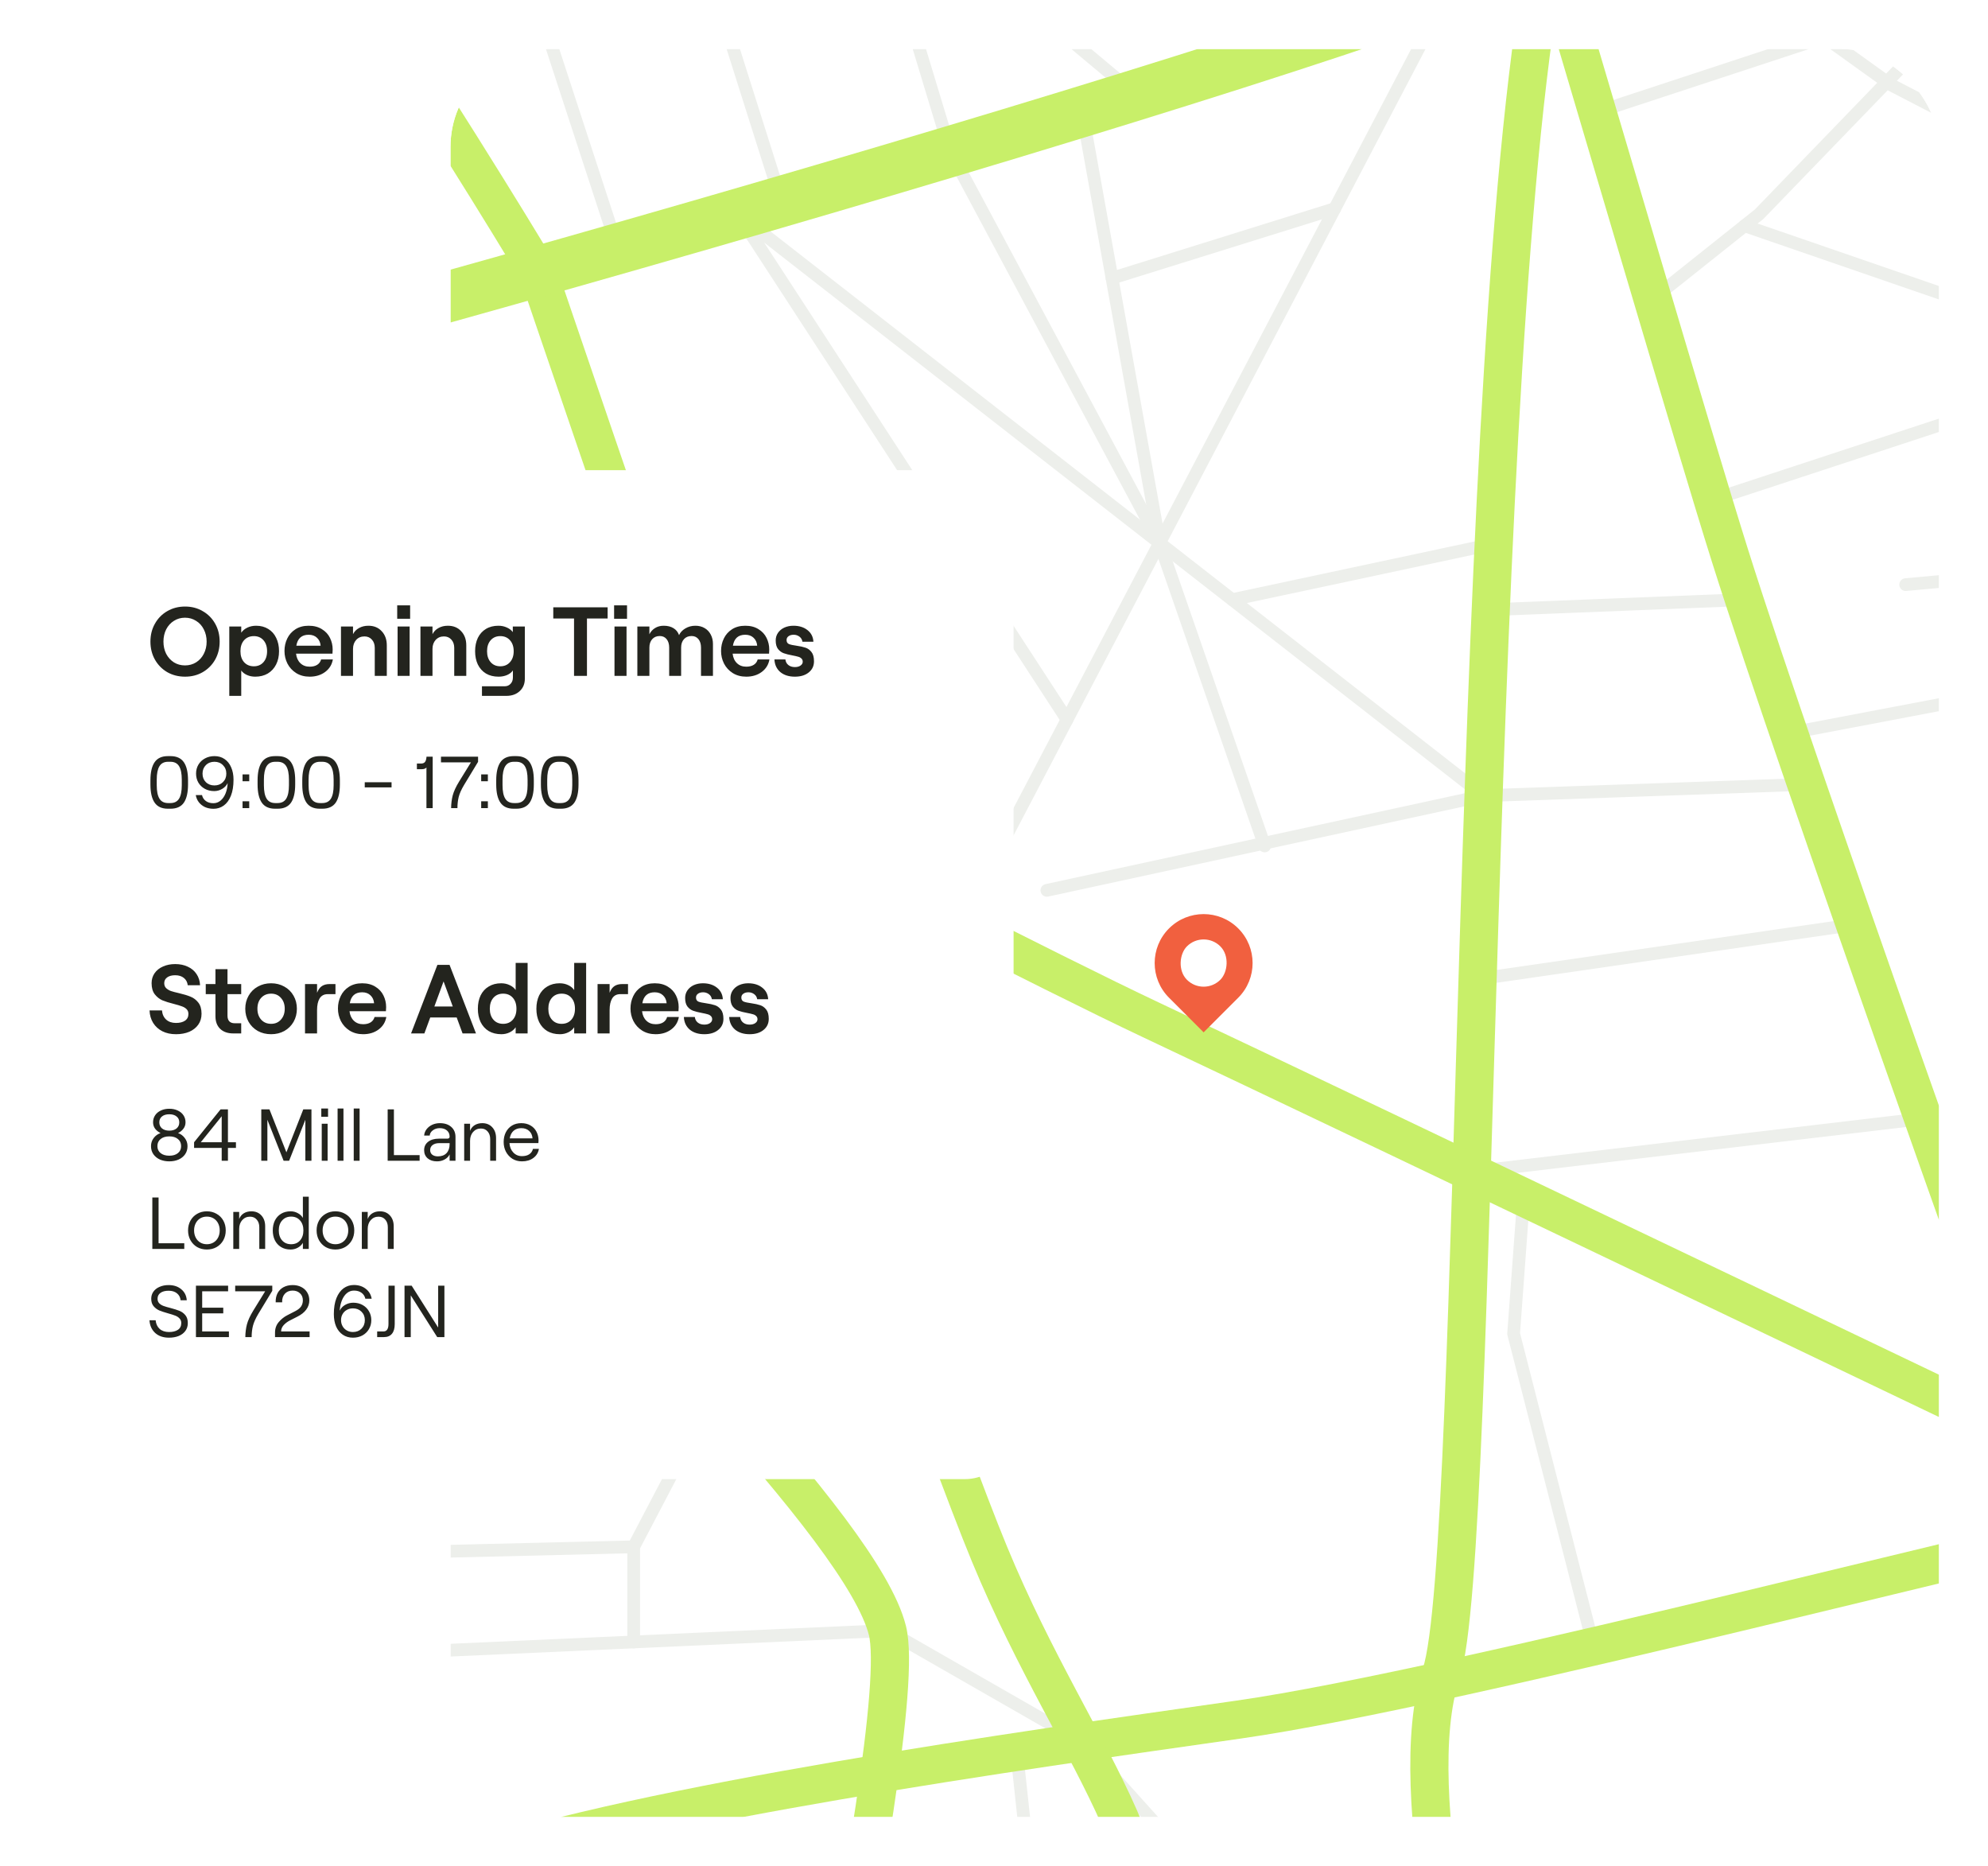 <svg width="406" height="381" viewBox="0 0 406 381" fill="none" xmlns="http://www.w3.org/2000/svg">
<g filter="url(#filter0_d_1307_13021)">
<g clip-path="url(#clip0_1307_13021)">
<rect x="92" y="10" width="304" height="361" rx="20" fill="white"/>
<g clip-path="url(#clip1_1307_13021)">
<mask id="mask0_1307_13021" style="mask-type:luminance" maskUnits="userSpaceOnUse" x="-214" y="-617" width="1305" height="1300">
<path d="M1090.15 -616.651H-213.375V682.129H1090.15V-616.651Z" fill="white"/>
</mask>
<g mask="url(#mask0_1307_13021)">
<path d="M447.481 -240.551L369.087 -303.905L348.23 -287.567L316.867 -225.069L349.664 -179.43L217.565 -51.189L73.342 -2.588L4.151 25.673L-33.625 51.623L-7.502 87.053" stroke="#EDEFEB" stroke-width="2.598" stroke-linecap="round" stroke-linejoin="round"/>
<path d="M-213.367 124.485L-163.494 63.754L-149.077 42.142L-119.93 -0.25L-0.397 -108.439L178.551 -264.994L316.178 -436.329" stroke="#EDEFEB" stroke-width="2.598" stroke-linecap="round" stroke-linejoin="round"/>
<path d="M126.178 50.792L102.819 -20.719L31.464 -131.765L7.688 -151.558L50.235 -200.574L118.931 -317.075L159.314 -385.364L195.109 -458.694" stroke="#EDEFEB" stroke-width="2.598" stroke-linecap="round" stroke-linejoin="round"/>
<path d="M258.272 11.101L227.039 -60.384" stroke="#EDEFEB" stroke-width="2.598" stroke-linecap="round" stroke-linejoin="round"/>
<path d="M232.032 19.387L167.742 -34.382L50.242 -152.831L26.805 -173.559" stroke="#EDEFEB" stroke-width="2.598" stroke-linecap="round" stroke-linejoin="round"/>
<path d="M138.797 -24.641L159.601 41.129" stroke="#EDEFEB" stroke-width="2.598" stroke-linecap="round" stroke-linejoin="round"/>
<path d="M176.547 -27.031L194.092 30.946L236.822 110.847L258.278 172.721" stroke="#EDEFEB" stroke-width="2.598" stroke-linecap="round" stroke-linejoin="round"/>
<path d="M62.203 68.715L75.734 119.367L126.754 104.847" stroke="#EDEFEB" stroke-width="2.598" stroke-linecap="round" stroke-linejoin="round"/>
<path d="M133.486 124.484L94.484 137.654" stroke="#EDEFEB" stroke-width="2.598" stroke-linecap="round" stroke-linejoin="round"/>
<path d="M139.947 143.213L-37.906 184.981" stroke="#EDEFEB" stroke-width="2.598" stroke-linecap="round" stroke-linejoin="round"/>
<path d="M-8.742 124.484L54.27 264.675L62.196 292.572L144.839 282.987" stroke="#EDEFEB" stroke-width="2.598" stroke-linecap="round" stroke-linejoin="round"/>
<path d="M159.603 199.917L89.291 222.75L75.734 290.988L86.997 366.135" stroke="#EDEFEB" stroke-width="2.598" stroke-linecap="round" stroke-linejoin="round"/>
<path d="M-29.773 351.797L65.019 338.134L181.242 332.913L220.999 355.693L267.353 407.177L468.33 399.54L754.559 410.294H919.611L995.164 419.645L1056.98 438.581L1101.53 465.544" stroke="#EDEFEB" stroke-width="2.598" stroke-linecap="round" stroke-linejoin="round"/>
<path d="M51.016 175.423L149.197 169.994" stroke="#EDEFEB" stroke-width="2.598" stroke-linecap="round" stroke-linejoin="round"/>
<path d="M129.414 335.251V315.821L295.718 -1.549" stroke="#EDEFEB" stroke-width="2.598" stroke-linecap="round" stroke-linejoin="round"/>
<path d="M79.648 317.016L129.417 315.821" stroke="#EDEFEB" stroke-width="2.598" stroke-linecap="round" stroke-linejoin="round"/>
<path d="M150.734 275.117L183.401 267.35" stroke="#EDEFEB" stroke-width="2.598" stroke-linecap="round" stroke-linejoin="round"/>
<path d="M217.918 146.928L150.734 43.727L302.96 162.461L213.799 181.787" stroke="#EDEFEB" stroke-width="2.598" stroke-linecap="round" stroke-linejoin="round"/>
<path d="M220.992 22.79L236.817 110.847" stroke="#EDEFEB" stroke-width="2.598" stroke-linecap="round" stroke-linejoin="round"/>
<path d="M272.576 42.609L227.109 56.792" stroke="#EDEFEB" stroke-width="2.598" stroke-linecap="round" stroke-linejoin="round"/>
<path d="M305.969 110.848L251.664 122.433" stroke="#EDEFEB" stroke-width="2.598" stroke-linecap="round" stroke-linejoin="round"/>
<path d="M304.445 124.484L356.195 122.432" stroke="#EDEFEB" stroke-width="2.598" stroke-linecap="round" stroke-linejoin="round"/>
<path d="M368.927 160.149L302.969 162.461" stroke="#EDEFEB" stroke-width="2.598" stroke-linecap="round" stroke-linejoin="round"/>
<path d="M301.742 199.918L378.859 188.748" stroke="#EDEFEB" stroke-width="2.598" stroke-linecap="round" stroke-linejoin="round"/>
<path d="M300.531 239.271L392.769 228.387" stroke="#EDEFEB" stroke-width="2.598" stroke-linecap="round" stroke-linejoin="round"/>
<path d="M325.463 336.159L309.117 272.311L311.177 244.336" stroke="#EDEFEB" stroke-width="2.598" stroke-linecap="round" stroke-linejoin="round"/>
<path d="M-16.898 360.187L22.494 402.242L35.347 443.283L50.077 515.183L136.449 559.342L178.266 571.94" stroke="#EDEFEB" stroke-width="2.598" stroke-linecap="round" stroke-linejoin="round"/>
<path d="M207.629 357.693L212.583 403.748L173.972 562.563L150.743 644.256L128.688 696.571" stroke="#EDEFEB" stroke-width="2.598" stroke-linecap="round" stroke-linejoin="round"/>
<path d="M951.153 168.305L861.054 156.798L794.313 135.862L693.681 126.407L572.244 90.378L496.744 43.726L344.727 -29.707" stroke="#EDEFEB" stroke-width="2.598" stroke-linecap="round" stroke-linejoin="round"/>
<path d="M326.43 22.79L372.627 7.594L386.157 -9.705" stroke="#EDEFEB" stroke-width="2.598" stroke-linecap="round" stroke-linejoin="round"/>
<path d="M338.594 60.195L359.268 43.726L403.014 -1.549L463.185 -22.641" stroke="#EDEFEB" stroke-width="2.598" stroke-linecap="round" stroke-linejoin="round"/>
<path d="M372.633 7.594L386.163 17.309L443.023 46.766" stroke="#EDEFEB" stroke-width="2.598" stroke-linecap="round" stroke-linejoin="round"/>
<path d="M356.281 46.09L438.143 74.3" stroke="#EDEFEB" stroke-width="2.598" stroke-linecap="round" stroke-linejoin="round"/>
<path d="M365.352 149.707L433.761 136.693" stroke="#EDEFEB" stroke-width="2.598" stroke-linecap="round" stroke-linejoin="round"/>
<path d="M349.781 102.015L414.514 80.742L542.051 126.407" stroke="#EDEFEB" stroke-width="2.598" stroke-linecap="round" stroke-linejoin="round"/>
<path d="M420.125 315.821L433.29 369.512L426.981 404.579V445.907L387.641 578.798L480.061 638.126" stroke="#EDEFEB" stroke-width="2.598" stroke-linecap="round" stroke-linejoin="round"/>
<path d="M418.856 116.64L389.188 119.367" stroke="#EDEFEB" stroke-width="2.598" stroke-linecap="round" stroke-linejoin="round"/>
<path d="M-226.773 -634.678C-226.773 -634.678 -131.616 -519.087 -72.957 -474.929C-14.299 -430.77 190.355 -259.331 208.605 -235.953C226.854 -212.575 255.532 -195.691 263.353 -181.404C271.174 -167.118 338.957 67.962 353.296 113.419C367.635 158.876 411.955 282.26 411.955 282.26C411.955 282.26 424.99 313.431 444.543 308.236C444.543 308.236 467.902 306.937 453.615 261.48C439.329 216.022 412.763 112.769 463.183 -22.641C463.183 -22.641 532.635 118.614 554.404 144.59C576.173 170.565 638.742 269.272 655.688 282.26C672.634 295.248 683.062 319.925 697.401 336.809C711.74 353.693 715.65 375.772 741.721 396.553C767.791 417.333 786.041 470.583 774.309 535.522C762.577 600.461 802.987 696.571 802.987 696.571" stroke="#C8EF69" stroke-width="7.793" stroke-linecap="round" stroke-linejoin="round"/>
<path d="M-226.773 -11.264C-226.773 -11.264 79.555 351.096 89.984 370.577C100.412 390.059 195.569 623.086 207.301 625.424C219.033 627.762 261.606 561.498 261.606 561.498" stroke="#C8EF69" stroke-width="7.793" stroke-linecap="round" stroke-linejoin="round"/>
<path d="M-226.773 367.98C-226.773 367.98 -67.743 353.693 -16.906 360.187C33.932 366.681 572.289 475.779 640.072 490.065C707.855 504.352 1037.65 594.02 1101.52 625.814" stroke="#C8EF69" stroke-width="7.793" stroke-linecap="round" stroke-linejoin="round"/>
<path d="M-226.773 492.143C-226.773 492.143 -173.329 460.193 -127.705 445.907C-82.082 431.62 56.405 393.306 94.702 380.63C133 367.98 207.379 357.59 252.951 351.096C298.522 344.602 421.053 312.132 444.517 308.236C444.517 308.236 457.213 308.522 457.5 294.209C457.5 294.209 487.95 275.767 543.793 286.157C599.637 296.547 640.776 275.273 662.571 288.495" stroke="#C8EF69" stroke-width="7.793" stroke-linecap="round" stroke-linejoin="round"/>
<path d="M457.213 545.964L301.338 421.411C301.338 421.411 286.165 366.109 294.325 341.718C302.485 317.327 299.773 71.858 316.12 -11.264" stroke="#C8EF69" stroke-width="7.793" stroke-linecap="round" stroke-linejoin="round"/>
<path d="M-3.867 86.144C-3.867 86.144 37.846 165.37 80.862 213.425C123.878 261.48 176.02 312.132 181.234 332.913C186.448 353.693 150.314 509.391 150.314 509.391L226.831 545.965" stroke="#C8EF69" stroke-width="7.793" stroke-linecap="round" stroke-linejoin="round"/>
<path d="M-226.773 -199.587C-226.773 -199.587 -97.724 -233.355 -23.423 -138.544C50.878 -43.733 109.849 55.442 109.849 55.442C109.849 55.442 183.838 273.169 202.087 317.328C220.336 361.486 245.103 383.565 230.765 417.334C216.426 451.102 199.48 530.328 199.48 530.328" stroke="#C8EF69" stroke-width="7.793" stroke-linecap="round" stroke-linejoin="round"/>
<path d="M-226.773 17.309C-226.773 17.309 -53.404 71.858 -1.263 92.639C50.878 113.419 193.718 188.748 235.04 208.23C276.388 227.712 444.543 308.236 444.543 308.236L507.191 548.666L530.107 542.9L474.785 620.177" stroke="#C8EF69" stroke-width="7.793" stroke-linecap="round" stroke-linejoin="round"/>
<path d="M-226.773 126.407C-226.773 126.407 -87.296 106.925 -3.87 86.145C79.555 65.364 297.088 3.023 321.933 -12.563C346.778 -28.148 362.186 -58.02 380.54 -56.721C398.92 -55.422 645.286 66.663 685.695 56.273C726.105 45.882 908.599 -29.447 1101.52 -33.343" stroke="#C8EF69" stroke-width="10.39" stroke-linecap="round" stroke-linejoin="round"/>
</g>
<path d="M238.741 189.563C242.647 185.658 248.978 185.658 252.884 189.563C256.789 193.468 256.789 199.8 252.884 203.705L245.812 210.776L238.741 203.705C234.836 199.8 234.836 193.468 238.741 189.563Z" fill="#F1603F"/>
<rect x="245.812" y="189.812" width="9.647" height="9.647" rx="4.823" transform="rotate(45 245.812 189.812)" fill="white"/>
</g>
</g>
</g>
<g filter="url(#filter1_d_1307_13021)">
<rect x="10" y="96" width="197" height="206" rx="10" fill="white"/>
</g>
<path d="M37.8 138.16C36.453 138.16 35.24 137.853 34.16 137.24C33.093 136.613 32.253 135.76 31.64 134.68C31.027 133.587 30.72 132.36 30.72 131C30.72 129.64 31.027 128.42 31.64 127.34C32.253 126.247 33.093 125.393 34.16 124.78C35.24 124.153 36.453 123.84 37.8 123.84C39.133 123.84 40.333 124.153 41.4 124.78C42.48 125.393 43.327 126.247 43.94 127.34C44.553 128.42 44.86 129.64 44.86 131C44.86 132.36 44.553 133.587 43.94 134.68C43.327 135.76 42.48 136.613 41.4 137.24C40.333 137.853 39.133 138.16 37.8 138.16ZM37.78 135.86C38.62 135.86 39.373 135.653 40.04 135.24C40.72 134.813 41.247 134.233 41.62 133.5C42.007 132.753 42.2 131.92 42.2 131C42.2 130.08 42.007 129.247 41.62 128.5C41.247 127.753 40.72 127.173 40.04 126.76C39.373 126.333 38.62 126.12 37.78 126.12C36.94 126.12 36.187 126.333 35.52 126.76C34.853 127.173 34.327 127.753 33.94 128.5C33.567 129.247 33.38 130.08 33.38 131C33.38 131.92 33.567 132.753 33.94 133.5C34.327 134.233 34.853 134.813 35.52 135.24C36.187 135.653 36.94 135.86 37.78 135.86ZM49.266 127.92V129.18C49.573 128.74 49.993 128.393 50.526 128.14C51.059 127.887 51.653 127.76 52.306 127.76C53.253 127.76 54.079 127.98 54.786 128.42C55.493 128.847 56.033 129.453 56.406 130.24C56.793 131.027 56.986 131.933 56.986 132.96C56.986 133.987 56.786 134.893 56.386 135.68C55.986 136.467 55.419 137.08 54.686 137.52C53.953 137.947 53.099 138.16 52.126 138.16C51.513 138.16 50.953 138.047 50.446 137.82C49.939 137.593 49.546 137.287 49.266 136.9V142.08H46.826V127.92H49.266ZM51.846 136.04C52.659 136.04 53.313 135.76 53.806 135.2C54.299 134.64 54.546 133.893 54.546 132.96C54.546 132.027 54.299 131.28 53.806 130.72C53.313 130.16 52.659 129.88 51.846 129.88C51.019 129.88 50.353 130.16 49.846 130.72C49.353 131.28 49.106 132.027 49.106 132.96C49.106 133.893 49.353 134.64 49.846 135.2C50.353 135.76 51.019 136.04 51.846 136.04ZM67.979 134.64C67.792 135.707 67.266 136.56 66.399 137.2C65.532 137.84 64.479 138.16 63.239 138.16C62.186 138.16 61.266 137.913 60.479 137.42C59.706 136.927 59.112 136.28 58.699 135.48C58.299 134.68 58.099 133.827 58.099 132.92C58.099 132 58.286 131.153 58.659 130.38C59.032 129.593 59.592 128.96 60.339 128.48C61.086 128 61.986 127.76 63.039 127.76C64.106 127.76 65.006 127.993 65.739 128.46C66.486 128.913 67.039 129.513 67.399 130.26C67.759 130.993 67.939 131.78 67.939 132.62C67.939 132.913 67.926 133.193 67.899 133.46H60.459C60.552 134.273 60.846 134.92 61.339 135.4C61.832 135.88 62.466 136.12 63.239 136.12C63.866 136.12 64.379 135.993 64.779 135.74C65.179 135.487 65.446 135.12 65.579 134.64H67.979ZM63.039 129.6C61.612 129.6 60.772 130.347 60.519 131.84H65.479C65.426 131.173 65.179 130.633 64.739 130.22C64.312 129.807 63.746 129.6 63.039 129.6ZM72.095 127.92V129.48C72.375 128.933 72.788 128.513 73.335 128.22C73.882 127.913 74.515 127.76 75.235 127.76C76.368 127.76 77.275 128.133 77.955 128.88C78.648 129.613 78.995 130.573 78.995 131.76V138H76.535V132.28C76.535 131.587 76.342 131.027 75.955 130.6C75.569 130.16 75.062 129.94 74.435 129.94C73.742 129.94 73.175 130.18 72.735 130.66C72.308 131.14 72.095 131.753 72.095 132.5V138H69.635V127.92H72.095ZM81.198 127.92H83.658V138H81.198V127.92ZM83.758 123.6V126.34H81.118V123.6H83.758ZM88.326 127.92V129.48C88.606 128.933 89.019 128.513 89.566 128.22C90.112 127.913 90.746 127.76 91.466 127.76C92.599 127.76 93.506 128.133 94.186 128.88C94.879 129.613 95.226 130.573 95.226 131.76V138H92.766V132.28C92.766 131.587 92.572 131.027 92.186 130.6C91.799 130.16 91.292 129.94 90.666 129.94C89.972 129.94 89.406 130.18 88.966 130.66C88.539 131.14 88.326 131.753 88.326 132.5V138H85.866V127.92H88.326ZM107.188 127.92V138.56C107.188 139.613 106.841 140.46 106.148 141.1C105.455 141.753 104.541 142.08 103.408 142.08H98.428V140.12H103.068C103.561 140.12 103.961 139.953 104.268 139.62C104.588 139.287 104.748 138.853 104.748 138.32V136.88C104.495 137.267 104.101 137.58 103.568 137.82C103.035 138.047 102.455 138.16 101.828 138.16C100.828 138.16 99.968 137.947 99.248 137.52C98.528 137.08 97.975 136.467 97.588 135.68C97.215 134.893 97.028 133.987 97.028 132.96C97.028 131.933 97.215 131.027 97.588 130.24C97.975 129.453 98.522 128.847 99.228 128.42C99.948 127.98 100.801 127.76 101.788 127.76C102.415 127.76 102.988 127.88 103.508 128.12C104.028 128.347 104.435 128.66 104.728 129.06V127.92H107.188ZM102.168 136.04C102.995 136.04 103.655 135.76 104.148 135.2C104.655 134.64 104.908 133.893 104.908 132.96C104.908 132.027 104.655 131.28 104.148 130.72C103.655 130.16 102.995 129.88 102.168 129.88C101.355 129.88 100.701 130.16 100.208 130.72C99.715 131.28 99.468 132.027 99.468 132.96C99.468 133.893 99.715 134.64 100.208 135.2C100.701 135.76 101.355 136.04 102.168 136.04ZM117.233 126.28H112.993V124H124.093V126.28H119.873V138H117.233V126.28ZM125.495 127.92H127.955V138H125.495V127.92ZM128.055 123.6V126.34H125.415V123.6H128.055ZM132.623 127.92V129.5C132.889 128.967 133.269 128.547 133.763 128.24C134.269 127.92 134.863 127.76 135.543 127.76C136.343 127.76 137.009 127.927 137.543 128.26C138.076 128.58 138.456 129.053 138.683 129.68C138.923 129.133 139.343 128.68 139.943 128.32C140.556 127.947 141.249 127.76 142.023 127.76C142.729 127.76 143.356 127.92 143.903 128.24C144.449 128.56 144.869 129.007 145.163 129.58C145.456 130.14 145.603 130.773 145.603 131.48V138H143.163V132.22C143.163 131.5 142.989 130.927 142.643 130.5C142.296 130.073 141.829 129.86 141.243 129.86C140.589 129.86 140.069 130.073 139.683 130.5C139.296 130.927 139.103 131.5 139.103 132.22V138H136.663V132.22C136.663 131.5 136.489 130.927 136.143 130.5C135.796 130.073 135.329 129.86 134.743 129.86C134.089 129.86 133.569 130.08 133.183 130.52C132.809 130.947 132.623 131.513 132.623 132.22V138H130.163V127.92H132.623ZM157.139 134.64C156.953 135.707 156.426 136.56 155.559 137.2C154.693 137.84 153.639 138.16 152.399 138.16C151.346 138.16 150.426 137.913 149.639 137.42C148.866 136.927 148.273 136.28 147.859 135.48C147.459 134.68 147.259 133.827 147.259 132.92C147.259 132 147.446 131.153 147.819 130.38C148.193 129.593 148.753 128.96 149.499 128.48C150.246 128 151.146 127.76 152.199 127.76C153.266 127.76 154.166 127.993 154.899 128.46C155.646 128.913 156.199 129.513 156.559 130.26C156.919 130.993 157.099 131.78 157.099 132.62C157.099 132.913 157.086 133.193 157.059 133.46H149.619C149.713 134.273 150.006 134.92 150.499 135.4C150.993 135.88 151.626 136.12 152.399 136.12C153.026 136.12 153.539 135.993 153.939 135.74C154.339 135.487 154.606 135.12 154.739 134.64H157.139ZM152.199 129.6C150.773 129.6 149.933 130.347 149.679 131.84H154.639C154.586 131.173 154.339 130.633 153.899 130.22C153.473 129.807 152.906 129.6 152.199 129.6ZM162.338 138.16C161.111 138.16 160.118 137.847 159.358 137.22C158.611 136.58 158.211 135.72 158.158 134.64H160.398C160.451 135.12 160.651 135.5 160.998 135.78C161.344 136.06 161.791 136.2 162.338 136.2C162.804 136.2 163.184 136.1 163.478 135.9C163.784 135.687 163.938 135.427 163.938 135.12C163.938 134.827 163.844 134.6 163.658 134.44C163.484 134.267 163.258 134.147 162.978 134.08C162.711 134 162.331 133.913 161.838 133.82C161.118 133.687 160.531 133.54 160.078 133.38C159.624 133.22 159.231 132.933 158.898 132.52C158.578 132.107 158.418 131.52 158.418 130.76C158.418 130.187 158.571 129.673 158.878 129.22C159.198 128.753 159.631 128.393 160.178 128.14C160.738 127.887 161.358 127.76 162.038 127.76C163.211 127.76 164.171 128.06 164.918 128.66C165.664 129.247 166.064 130.033 166.118 131.02H163.878C163.811 130.58 163.604 130.233 163.258 129.98C162.911 129.727 162.524 129.6 162.098 129.6C161.658 129.6 161.304 129.7 161.038 129.9C160.771 130.087 160.638 130.347 160.638 130.68C160.638 131.08 160.798 131.353 161.118 131.5C161.451 131.633 161.971 131.747 162.678 131.84C163.424 131.947 164.031 132.08 164.498 132.24C164.964 132.387 165.371 132.68 165.718 133.12C166.064 133.547 166.238 134.18 166.238 135.02C166.238 135.967 165.878 136.727 165.158 137.3C164.451 137.873 163.511 138.16 162.338 138.16Z" fill="#23241E"/>
<path d="M35.94 211.16C34.887 211.16 33.96 210.96 33.16 210.56C32.373 210.16 31.747 209.593 31.28 208.86C30.827 208.127 30.58 207.273 30.54 206.3H33.08C33.147 207.087 33.433 207.713 33.94 208.18C34.447 208.633 35.113 208.86 35.94 208.86C36.713 208.86 37.327 208.707 37.78 208.4C38.247 208.08 38.48 207.62 38.48 207.02C38.48 206.62 38.353 206.293 38.1 206.04C37.847 205.787 37.52 205.593 37.12 205.46C36.733 205.313 36.2 205.153 35.52 204.98C34.56 204.74 33.773 204.493 33.16 204.24C32.56 203.973 32.04 203.56 31.6 203C31.173 202.44 30.96 201.687 30.96 200.74C30.96 199.98 31.16 199.307 31.56 198.72C31.973 198.12 32.547 197.66 33.28 197.34C34.013 197.007 34.847 196.84 35.78 196.84C36.753 196.84 37.613 197.02 38.36 197.38C39.12 197.727 39.713 198.227 40.14 198.88C40.58 199.533 40.82 200.293 40.86 201.16H38.34C38.273 200.547 38.013 200.053 37.56 199.68C37.107 199.307 36.513 199.12 35.78 199.12C35.087 199.12 34.54 199.267 34.14 199.56C33.74 199.853 33.54 200.247 33.54 200.74C33.54 201.153 33.667 201.487 33.92 201.74C34.187 201.993 34.513 202.193 34.9 202.34C35.3 202.473 35.853 202.62 36.56 202.78C37.533 203.007 38.32 203.247 38.92 203.5C39.533 203.74 40.06 204.14 40.5 204.7C40.94 205.26 41.16 206.02 41.16 206.98C41.16 207.833 40.94 208.573 40.5 209.2C40.06 209.827 39.447 210.313 38.66 210.66C37.873 210.993 36.967 211.16 35.94 211.16ZM46.46 200.92H49.26V202.98H46.46V207.38C46.46 207.887 46.587 208.273 46.84 208.54C47.093 208.793 47.453 208.92 47.92 208.92H49.26V211H47.64C46.52 211 45.633 210.693 44.98 210.08C44.327 209.453 44 208.587 44 207.48V202.98H42.02V200.92H44V197.88H46.46V200.92ZM55.371 211.16C54.358 211.16 53.451 210.94 52.651 210.5C51.851 210.047 51.225 209.427 50.771 208.64C50.318 207.84 50.091 206.947 50.091 205.96C50.091 204.973 50.318 204.087 50.771 203.3C51.225 202.5 51.851 201.88 52.651 201.44C53.451 200.987 54.358 200.76 55.371 200.76C56.371 200.76 57.271 200.987 58.071 201.44C58.871 201.88 59.498 202.5 59.951 203.3C60.405 204.087 60.631 204.973 60.631 205.96C60.631 206.947 60.405 207.84 59.951 208.64C59.498 209.427 58.871 210.047 58.071 210.5C57.271 210.94 56.371 211.16 55.371 211.16ZM55.371 209.04C56.198 209.04 56.865 208.753 57.371 208.18C57.891 207.607 58.151 206.867 58.151 205.96C58.151 205.053 57.891 204.313 57.371 203.74C56.865 203.167 56.198 202.88 55.371 202.88C54.531 202.88 53.851 203.167 53.331 203.74C52.825 204.3 52.571 205.04 52.571 205.96C52.571 206.867 52.825 207.607 53.331 208.18C53.851 208.753 54.531 209.04 55.371 209.04ZM66.931 202.98C66.185 202.98 65.631 203.273 65.271 203.86C64.925 204.433 64.751 205.227 64.751 206.24V211H62.291V200.92H64.751V202.7C65.005 202.06 65.331 201.607 65.731 201.34C66.145 201.06 66.678 200.92 67.331 200.92H68.511V202.98H66.931ZM78.897 207.64C78.71 208.707 78.184 209.56 77.317 210.2C76.45 210.84 75.397 211.16 74.157 211.16C73.104 211.16 72.184 210.913 71.397 210.42C70.624 209.927 70.03 209.28 69.617 208.48C69.217 207.68 69.017 206.827 69.017 205.92C69.017 205 69.204 204.153 69.577 203.38C69.95 202.593 70.51 201.96 71.257 201.48C72.004 201 72.904 200.76 73.957 200.76C75.024 200.76 75.924 200.993 76.657 201.46C77.404 201.913 77.957 202.513 78.317 203.26C78.677 203.993 78.857 204.78 78.857 205.62C78.857 205.913 78.844 206.193 78.817 206.46H71.377C71.47 207.273 71.764 207.92 72.257 208.4C72.75 208.88 73.384 209.12 74.157 209.12C74.784 209.12 75.297 208.993 75.697 208.74C76.097 208.487 76.364 208.12 76.497 207.64H78.897ZM73.957 202.6C72.53 202.6 71.69 203.347 71.437 204.84H76.397C76.344 204.173 76.097 203.633 75.657 203.22C75.23 202.807 74.664 202.6 73.957 202.6ZM94.468 211L93.268 207.74H87.868L86.668 211H83.948L89.328 197H91.808L97.208 211H94.468ZM88.708 205.5H92.468L90.588 200.38L88.708 205.5ZM102.391 211.16C101.405 211.16 100.545 210.947 99.811 210.52C99.091 210.08 98.538 209.467 98.151 208.68C97.778 207.893 97.591 206.987 97.591 205.96C97.591 204.933 97.778 204.027 98.151 203.24C98.538 202.453 99.091 201.847 99.811 201.42C100.531 200.98 101.378 200.76 102.351 200.76C102.991 200.76 103.571 200.887 104.091 201.14C104.611 201.38 105.018 201.713 105.311 202.14V196.6H107.751V211H105.311V209.74C105.018 210.18 104.611 210.527 104.091 210.78C103.571 211.033 103.005 211.16 102.391 211.16ZM102.751 209.04C103.578 209.04 104.238 208.76 104.731 208.2C105.225 207.64 105.471 206.893 105.471 205.96C105.471 205.027 105.225 204.28 104.731 203.72C104.238 203.16 103.578 202.88 102.751 202.88C101.925 202.88 101.265 203.16 100.771 203.72C100.278 204.28 100.031 205.027 100.031 205.96C100.031 206.893 100.278 207.64 100.771 208.2C101.265 208.76 101.925 209.04 102.751 209.04ZM114.344 211.16C113.358 211.16 112.498 210.947 111.764 210.52C111.044 210.08 110.491 209.467 110.104 208.68C109.731 207.893 109.544 206.987 109.544 205.96C109.544 204.933 109.731 204.027 110.104 203.24C110.491 202.453 111.044 201.847 111.764 201.42C112.484 200.98 113.331 200.76 114.304 200.76C114.944 200.76 115.524 200.887 116.044 201.14C116.564 201.38 116.971 201.713 117.264 202.14V196.6H119.704V211H117.264V209.74C116.971 210.18 116.564 210.527 116.044 210.78C115.524 211.033 114.958 211.16 114.344 211.16ZM114.704 209.04C115.531 209.04 116.191 208.76 116.684 208.2C117.178 207.64 117.424 206.893 117.424 205.96C117.424 205.027 117.178 204.28 116.684 203.72C116.191 203.16 115.531 202.88 114.704 202.88C113.878 202.88 113.218 203.16 112.724 203.72C112.231 204.28 111.984 205.027 111.984 205.96C111.984 206.893 112.231 207.64 112.724 208.2C113.218 208.76 113.878 209.04 114.704 209.04ZM126.678 202.98C125.931 202.98 125.378 203.273 125.018 203.86C124.671 204.433 124.498 205.227 124.498 206.24V211H122.038V200.92H124.498V202.7C124.751 202.06 125.078 201.607 125.478 201.34C125.891 201.06 126.424 200.92 127.078 200.92H128.258V202.98H126.678ZM138.643 207.64C138.456 208.707 137.93 209.56 137.063 210.2C136.196 210.84 135.143 211.16 133.903 211.16C132.85 211.16 131.93 210.913 131.143 210.42C130.37 209.927 129.776 209.28 129.363 208.48C128.963 207.68 128.763 206.827 128.763 205.92C128.763 205 128.95 204.153 129.323 203.38C129.696 202.593 130.256 201.96 131.003 201.48C131.75 201 132.65 200.76 133.703 200.76C134.77 200.76 135.67 200.993 136.403 201.46C137.15 201.913 137.703 202.513 138.063 203.26C138.423 203.993 138.603 204.78 138.603 205.62C138.603 205.913 138.59 206.193 138.563 206.46H131.123C131.216 207.273 131.51 207.92 132.003 208.4C132.496 208.88 133.13 209.12 133.903 209.12C134.53 209.12 135.043 208.993 135.443 208.74C135.843 208.487 136.11 208.12 136.243 207.64H138.643ZM133.703 202.6C132.276 202.6 131.436 203.347 131.183 204.84H136.143C136.09 204.173 135.843 203.633 135.403 203.22C134.976 202.807 134.41 202.6 133.703 202.6ZM143.842 211.16C142.615 211.16 141.622 210.847 140.862 210.22C140.115 209.58 139.715 208.72 139.662 207.64H141.902C141.955 208.12 142.155 208.5 142.502 208.78C142.848 209.06 143.295 209.2 143.842 209.2C144.308 209.2 144.688 209.1 144.982 208.9C145.288 208.687 145.442 208.427 145.442 208.12C145.442 207.827 145.348 207.6 145.162 207.44C144.988 207.267 144.762 207.147 144.482 207.08C144.215 207 143.835 206.913 143.342 206.82C142.622 206.687 142.035 206.54 141.582 206.38C141.128 206.22 140.735 205.933 140.402 205.52C140.082 205.107 139.922 204.52 139.922 203.76C139.922 203.187 140.075 202.673 140.382 202.22C140.702 201.753 141.135 201.393 141.682 201.14C142.242 200.887 142.862 200.76 143.542 200.76C144.715 200.76 145.675 201.06 146.422 201.66C147.168 202.247 147.568 203.033 147.622 204.02H145.382C145.315 203.58 145.108 203.233 144.762 202.98C144.415 202.727 144.028 202.6 143.602 202.6C143.162 202.6 142.808 202.7 142.542 202.9C142.275 203.087 142.142 203.347 142.142 203.68C142.142 204.08 142.302 204.353 142.622 204.5C142.955 204.633 143.475 204.747 144.182 204.84C144.928 204.947 145.535 205.08 146.002 205.24C146.468 205.387 146.875 205.68 147.222 206.12C147.568 206.547 147.742 207.18 147.742 208.02C147.742 208.967 147.382 209.727 146.662 210.3C145.955 210.873 145.015 211.16 143.842 211.16ZM153.099 211.16C151.873 211.16 150.879 210.847 150.119 210.22C149.373 209.58 148.973 208.72 148.919 207.64H151.159C151.213 208.12 151.413 208.5 151.759 208.78C152.106 209.06 152.553 209.2 153.099 209.2C153.566 209.2 153.946 209.1 154.239 208.9C154.546 208.687 154.699 208.427 154.699 208.12C154.699 207.827 154.606 207.6 154.419 207.44C154.246 207.267 154.019 207.147 153.739 207.08C153.473 207 153.093 206.913 152.599 206.82C151.879 206.687 151.293 206.54 150.839 206.38C150.386 206.22 149.993 205.933 149.659 205.52C149.339 205.107 149.179 204.52 149.179 203.76C149.179 203.187 149.333 202.673 149.639 202.22C149.959 201.753 150.393 201.393 150.939 201.14C151.499 200.887 152.119 200.76 152.799 200.76C153.973 200.76 154.933 201.06 155.679 201.66C156.426 202.247 156.826 203.033 156.879 204.02H154.639C154.573 203.58 154.366 203.233 154.019 202.98C153.673 202.727 153.286 202.6 152.859 202.6C152.419 202.6 152.066 202.7 151.799 202.9C151.533 203.087 151.399 203.347 151.399 203.68C151.399 204.08 151.559 204.353 151.879 204.5C152.213 204.633 152.733 204.747 153.439 204.84C154.186 204.947 154.793 205.08 155.259 205.24C155.726 205.387 156.133 205.68 156.479 206.12C156.826 206.547 156.999 207.18 156.999 208.02C156.999 208.967 156.639 209.727 155.919 210.3C155.213 210.873 154.273 211.16 153.099 211.16Z" fill="#23241E"/>
<path d="M34.29 165.12C33.05 165.12 32.145 164.705 31.575 163.875C31.005 163.045 30.72 161.81 30.72 160.17V159.33C30.72 157.69 31.005 156.455 31.575 155.625C32.145 154.795 33.05 154.38 34.29 154.38H34.815C36.065 154.38 36.975 154.795 37.545 155.625C38.115 156.445 38.4 157.68 38.4 159.33V160.17C38.4 161.82 38.115 163.06 37.545 163.89C36.975 164.71 36.065 165.12 34.815 165.12H34.29ZM34.8 163.965C35.61 163.965 36.2 163.665 36.57 163.065C36.94 162.465 37.125 161.55 37.125 160.32V159.18C37.125 157.95 36.94 157.035 36.57 156.435C36.2 155.835 35.61 155.535 34.8 155.535H34.335C33.525 155.535 32.935 155.835 32.565 156.435C32.195 157.035 32.01 157.95 32.01 159.18V160.32C32.01 161.55 32.195 162.465 32.565 163.065C32.935 163.665 33.525 163.965 34.335 163.965H34.8ZM43.746 161.52C43.036 161.52 42.396 161.365 41.826 161.055C41.266 160.745 40.826 160.32 40.506 159.78C40.196 159.24 40.041 158.63 40.041 157.95C40.041 157.27 40.201 156.66 40.521 156.12C40.851 155.57 41.301 155.145 41.871 154.845C42.441 154.535 43.086 154.38 43.806 154.38C44.596 154.38 45.281 154.58 45.861 154.98C46.451 155.38 46.901 155.945 47.211 156.675C47.531 157.395 47.691 158.235 47.691 159.195C47.691 160.475 47.516 161.56 47.166 162.45C46.816 163.34 46.331 164.01 45.711 164.46C45.091 164.91 44.391 165.135 43.611 165.135C42.971 165.135 42.391 165.02 41.871 164.79C41.361 164.55 40.941 164.22 40.611 163.8C40.281 163.37 40.071 162.88 39.981 162.33H41.256C41.366 162.84 41.626 163.245 42.036 163.545C42.446 163.845 42.961 163.995 43.581 163.995C44.131 163.995 44.621 163.815 45.051 163.455C45.481 163.095 45.821 162.605 46.071 161.985C46.321 161.355 46.461 160.655 46.491 159.885C46.271 160.365 45.901 160.76 45.381 161.07C44.871 161.37 44.326 161.52 43.746 161.52ZM43.791 155.535C43.081 155.535 42.496 155.765 42.036 156.225C41.586 156.675 41.361 157.255 41.361 157.965C41.361 158.665 41.586 159.24 42.036 159.69C42.496 160.14 43.081 160.365 43.791 160.365C44.501 160.365 45.081 160.14 45.531 159.69C45.991 159.24 46.221 158.665 46.221 157.965C46.221 157.255 45.991 156.675 45.531 156.225C45.081 155.765 44.501 155.535 43.791 155.535ZM50.9 158.115V159.51H49.535V158.115H50.9ZM50.9 163.605V165H49.535V163.605H50.9ZM56.175 165.12C54.935 165.12 54.03 164.705 53.46 163.875C52.89 163.045 52.605 161.81 52.605 160.17V159.33C52.605 157.69 52.89 156.455 53.46 155.625C54.03 154.795 54.935 154.38 56.175 154.38H56.7C57.95 154.38 58.86 154.795 59.43 155.625C60 156.445 60.285 157.68 60.285 159.33V160.17C60.285 161.82 60 163.06 59.43 163.89C58.86 164.71 57.95 165.12 56.7 165.12H56.175ZM56.685 163.965C57.495 163.965 58.085 163.665 58.455 163.065C58.825 162.465 59.01 161.55 59.01 160.32V159.18C59.01 157.95 58.825 157.035 58.455 156.435C58.085 155.835 57.495 155.535 56.685 155.535H56.22C55.41 155.535 54.82 155.835 54.45 156.435C54.08 157.035 53.895 157.95 53.895 159.18V160.32C53.895 161.55 54.08 162.465 54.45 163.065C54.82 163.665 55.41 163.965 56.22 163.965H56.685ZM65.301 165.12C64.061 165.12 63.156 164.705 62.586 163.875C62.016 163.045 61.731 161.81 61.731 160.17V159.33C61.731 157.69 62.016 156.455 62.586 155.625C63.156 154.795 64.061 154.38 65.301 154.38H65.826C67.076 154.38 67.986 154.795 68.556 155.625C69.126 156.445 69.411 157.68 69.411 159.33V160.17C69.411 161.82 69.126 163.06 68.556 163.89C67.986 164.71 67.076 165.12 65.826 165.12H65.301ZM65.811 163.965C66.621 163.965 67.211 163.665 67.581 163.065C67.951 162.465 68.136 161.55 68.136 160.32V159.18C68.136 157.95 67.951 157.035 67.581 156.435C67.211 155.835 66.621 155.535 65.811 155.535H65.346C64.536 155.535 63.946 155.835 63.576 156.435C63.206 157.035 63.021 157.95 63.021 159.18V160.32C63.021 161.55 63.206 162.465 63.576 163.065C63.946 163.665 64.536 163.965 65.346 163.965H65.811ZM74.491 159.72H79.966V160.77H74.491V159.72ZM87.091 165V156.69C87.011 156.81 86.886 156.9 86.716 156.96C86.546 157.02 86.356 157.05 86.146 157.05H85.141V155.895H85.996C86.346 155.895 86.606 155.795 86.776 155.595C86.956 155.395 87.066 155.03 87.106 154.5H88.366V165H87.091ZM92.129 165C92.139 164.07 92.249 163.2 92.459 162.39C92.679 161.57 93.114 160.63 93.764 159.57L96.179 155.655H90.059V154.5H97.634V155.55L94.754 160.305C94.214 161.215 93.854 162.025 93.674 162.735C93.504 163.435 93.419 164.19 93.419 165H92.129ZM99.635 158.115V159.51H98.27V158.115H99.635ZM99.635 163.605V165H98.27V163.605H99.635ZM104.91 165.12C103.67 165.12 102.765 164.705 102.195 163.875C101.625 163.045 101.34 161.81 101.34 160.17V159.33C101.34 157.69 101.625 156.455 102.195 155.625C102.765 154.795 103.67 154.38 104.91 154.38H105.435C106.685 154.38 107.595 154.795 108.165 155.625C108.735 156.445 109.02 157.68 109.02 159.33V160.17C109.02 161.82 108.735 163.06 108.165 163.89C107.595 164.71 106.685 165.12 105.435 165.12H104.91ZM105.42 163.965C106.23 163.965 106.82 163.665 107.19 163.065C107.56 162.465 107.745 161.55 107.745 160.32V159.18C107.745 157.95 107.56 157.035 107.19 156.435C106.82 155.835 106.23 155.535 105.42 155.535H104.955C104.145 155.535 103.555 155.835 103.185 156.435C102.815 157.035 102.63 157.95 102.63 159.18V160.32C102.63 161.55 102.815 162.465 103.185 163.065C103.555 163.665 104.145 163.965 104.955 163.965H105.42ZM114.036 165.12C112.796 165.12 111.891 164.705 111.321 163.875C110.751 163.045 110.466 161.81 110.466 160.17V159.33C110.466 157.69 110.751 156.455 111.321 155.625C111.891 154.795 112.796 154.38 114.036 154.38H114.561C115.811 154.38 116.721 154.795 117.291 155.625C117.861 156.445 118.146 157.68 118.146 159.33V160.17C118.146 161.82 117.861 163.06 117.291 163.89C116.721 164.71 115.811 165.12 114.561 165.12H114.036ZM114.546 163.965C115.356 163.965 115.946 163.665 116.316 163.065C116.686 162.465 116.871 161.55 116.871 160.32V159.18C116.871 157.95 116.686 157.035 116.316 156.435C115.946 155.835 115.356 155.535 114.546 155.535H114.081C113.271 155.535 112.681 155.835 112.311 156.435C111.941 157.035 111.756 157.95 111.756 159.18V160.32C111.756 161.55 111.941 162.465 112.311 163.065C112.681 163.665 113.271 163.965 114.081 163.965H114.546Z" fill="#23241E"/>
<path d="M34.575 237.12C33.885 237.12 33.255 237 32.685 236.76C32.125 236.51 31.675 236.15 31.335 235.68C31.005 235.21 30.84 234.655 30.84 234.015C30.84 233.395 31.02 232.845 31.38 232.365C31.75 231.875 32.22 231.535 32.79 231.345C32.34 231.125 31.97 230.83 31.68 230.46C31.4 230.08 31.26 229.64 31.26 229.14C31.26 228.61 31.4 228.135 31.68 227.715C31.96 227.295 32.35 226.97 32.85 226.74C33.35 226.5 33.925 226.38 34.575 226.38C35.225 226.38 35.8 226.5 36.3 226.74C36.8 226.97 37.19 227.295 37.47 227.715C37.75 228.135 37.89 228.61 37.89 229.14C37.89 229.64 37.745 230.08 37.455 230.46C37.175 230.83 36.81 231.125 36.36 231.345C36.92 231.535 37.38 231.875 37.74 232.365C38.11 232.845 38.295 233.395 38.295 234.015C38.295 234.655 38.13 235.21 37.8 235.68C37.47 236.15 37.02 236.51 36.45 236.76C35.89 237 35.265 237.12 34.575 237.12ZM34.575 230.85C35.195 230.85 35.69 230.7 36.06 230.4C36.43 230.09 36.615 229.675 36.615 229.155C36.615 228.645 36.43 228.245 36.06 227.955C35.7 227.655 35.205 227.505 34.575 227.505C33.945 227.505 33.445 227.655 33.075 227.955C32.715 228.245 32.535 228.645 32.535 229.155C32.535 229.675 32.72 230.09 33.09 230.4C33.46 230.7 33.955 230.85 34.575 230.85ZM34.575 235.965C35.315 235.965 35.9 235.79 36.33 235.44C36.77 235.09 36.99 234.615 36.99 234.015C36.99 233.395 36.77 232.91 36.33 232.56C35.9 232.2 35.315 232.02 34.575 232.02C33.835 232.02 33.245 232.2 32.805 232.56C32.365 232.91 32.145 233.395 32.145 234.015C32.145 234.615 32.365 235.09 32.805 235.44C33.245 235.79 33.835 235.965 34.575 235.965ZM45.276 234.375H39.636V233.22L45.051 226.5H46.551V233.22H48.186V234.375H46.551V237H45.276V234.375ZM45.276 233.22V227.91L41.001 233.22H45.276ZM53.361 226.5H55.026L58.491 235.275L61.941 226.5H63.606V237H62.361V228.63L59.046 237H57.921L54.606 228.63V237H53.361V226.5ZM65.707 229.44H66.907V237H65.707V229.44ZM66.997 226.335V228.015H65.617V226.335H66.997ZM68.945 226.335H70.145V237H68.945V226.335ZM72.241 226.335H73.441V237H72.241V226.335ZM79.171 226.5H80.447V235.845H85.697V237H79.171V226.5ZM89.828 229.32C90.808 229.32 91.583 229.575 92.153 230.085C92.733 230.595 93.023 231.275 93.023 232.125V237H91.823V235.695C91.623 236.125 91.288 236.47 90.818 236.73C90.358 236.99 89.833 237.12 89.243 237.12C88.453 237.12 87.818 236.915 87.338 236.505C86.858 236.085 86.618 235.53 86.618 234.84C86.618 234.12 86.888 233.55 87.428 233.13C87.978 232.7 88.713 232.485 89.633 232.485H91.343C91.503 232.485 91.623 232.45 91.703 232.38C91.783 232.3 91.823 232.2 91.823 232.08C91.823 231.55 91.643 231.13 91.283 230.82C90.923 230.5 90.428 230.34 89.798 230.34C89.248 230.34 88.778 230.49 88.388 230.79C87.998 231.08 87.788 231.435 87.758 231.855H86.618C86.658 231.375 86.823 230.945 87.113 230.565C87.413 230.175 87.798 229.87 88.268 229.65C88.748 229.43 89.268 229.32 89.828 229.32ZM89.423 236.1C90.183 236.1 90.773 235.88 91.193 235.44C91.613 234.99 91.823 234.375 91.823 233.595V233.4H89.708C89.138 233.4 88.683 233.53 88.343 233.79C88.013 234.04 87.848 234.385 87.848 234.825C87.848 235.215 87.988 235.525 88.268 235.755C88.558 235.985 88.943 236.1 89.423 236.1ZM95.999 229.44V230.895C96.189 230.385 96.504 229.995 96.944 229.725C97.384 229.455 97.899 229.32 98.489 229.32C99.339 229.32 100.019 229.6 100.529 230.16C101.049 230.72 101.309 231.46 101.309 232.38V237H100.109V232.575C100.109 231.925 99.934 231.405 99.584 231.015C99.244 230.615 98.789 230.415 98.219 230.415C97.569 230.415 97.034 230.65 96.614 231.12C96.204 231.59 95.999 232.19 95.999 232.92V237H94.799V229.44H95.999ZM110.06 234.57C109.93 235.35 109.55 235.97 108.92 236.43C108.3 236.89 107.525 237.12 106.595 237.12C105.865 237.12 105.215 236.945 104.645 236.595C104.085 236.235 103.645 235.755 103.325 235.155C103.015 234.555 102.86 233.895 102.86 233.175C102.86 232.435 103.005 231.775 103.295 231.195C103.595 230.605 104.015 230.145 104.555 229.815C105.095 229.485 105.73 229.32 106.46 229.32C107.18 229.32 107.805 229.475 108.335 229.785C108.865 230.085 109.27 230.505 109.55 231.045C109.84 231.585 109.985 232.19 109.985 232.86C109.985 233.07 109.975 233.245 109.955 233.385H104.045C104.095 234.165 104.355 234.805 104.825 235.305C105.295 235.805 105.885 236.055 106.595 236.055C107.205 236.055 107.7 235.93 108.08 235.68C108.47 235.42 108.725 235.05 108.845 234.57H110.06ZM106.46 230.34C105.82 230.34 105.295 230.52 104.885 230.88C104.475 231.24 104.215 231.755 104.105 232.425H108.755C108.705 231.785 108.475 231.28 108.065 230.91C107.665 230.53 107.13 230.34 106.46 230.34ZM31.11 244.5H32.385V253.845H37.635V255H31.11V244.5ZM42.247 255.12C41.507 255.12 40.847 254.955 40.267 254.625C39.687 254.285 39.232 253.82 38.902 253.23C38.572 252.64 38.407 251.97 38.407 251.22C38.407 250.47 38.572 249.8 38.902 249.21C39.232 248.62 39.687 248.16 40.267 247.83C40.847 247.49 41.507 247.32 42.247 247.32C42.987 247.32 43.647 247.49 44.227 247.83C44.817 248.16 45.277 248.62 45.607 249.21C45.937 249.8 46.102 250.47 46.102 251.22C46.102 251.97 45.937 252.64 45.607 253.23C45.277 253.82 44.817 254.285 44.227 254.625C43.647 254.955 42.987 255.12 42.247 255.12ZM42.247 254.04C42.757 254.04 43.212 253.92 43.612 253.68C44.012 253.44 44.322 253.105 44.542 252.675C44.762 252.245 44.872 251.76 44.872 251.22C44.872 250.68 44.762 250.195 44.542 249.765C44.322 249.335 44.012 249 43.612 248.76C43.212 248.52 42.757 248.4 42.247 248.4C41.737 248.4 41.282 248.52 40.882 248.76C40.492 249 40.187 249.335 39.967 249.765C39.747 250.195 39.637 250.68 39.637 251.22C39.637 251.76 39.747 252.245 39.967 252.675C40.187 253.105 40.492 253.44 40.882 253.68C41.282 253.92 41.737 254.04 42.247 254.04ZM48.845 247.44V248.895C49.035 248.385 49.35 247.995 49.79 247.725C50.23 247.455 50.745 247.32 51.335 247.32C52.185 247.32 52.865 247.6 53.375 248.16C53.895 248.72 54.155 249.46 54.155 250.38V255H52.955V250.575C52.955 249.925 52.78 249.405 52.43 249.015C52.09 248.615 51.635 248.415 51.065 248.415C50.415 248.415 49.88 248.65 49.46 249.12C49.05 249.59 48.845 250.19 48.845 250.92V255H47.645V247.44H48.845ZM59.351 255.12C58.591 255.12 57.936 254.95 57.386 254.61C56.836 254.27 56.416 253.805 56.126 253.215C55.846 252.625 55.706 251.96 55.706 251.22C55.706 250.48 55.846 249.815 56.126 249.225C56.416 248.635 56.836 248.17 57.386 247.83C57.936 247.49 58.591 247.32 59.351 247.32C59.881 247.32 60.371 247.445 60.821 247.695C61.281 247.935 61.626 248.26 61.856 248.67V244.335H63.056V255H61.856V253.755C61.626 254.165 61.281 254.495 60.821 254.745C60.371 254.995 59.881 255.12 59.351 255.12ZM59.456 254.04C60.216 254.04 60.821 253.785 61.271 253.275C61.731 252.755 61.961 252.07 61.961 251.22C61.961 250.37 61.731 249.69 61.271 249.18C60.821 248.66 60.216 248.4 59.456 248.4C58.696 248.4 58.086 248.66 57.626 249.18C57.166 249.69 56.936 250.37 56.936 251.22C56.936 252.07 57.166 252.755 57.626 253.275C58.086 253.785 58.696 254.04 59.456 254.04ZM68.497 255.12C67.757 255.12 67.097 254.955 66.517 254.625C65.937 254.285 65.482 253.82 65.152 253.23C64.822 252.64 64.657 251.97 64.657 251.22C64.657 250.47 64.822 249.8 65.152 249.21C65.482 248.62 65.937 248.16 66.517 247.83C67.097 247.49 67.757 247.32 68.497 247.32C69.237 247.32 69.897 247.49 70.477 247.83C71.067 248.16 71.527 248.62 71.857 249.21C72.187 249.8 72.352 250.47 72.352 251.22C72.352 251.97 72.187 252.64 71.857 253.23C71.527 253.82 71.067 254.285 70.477 254.625C69.897 254.955 69.237 255.12 68.497 255.12ZM68.497 254.04C69.007 254.04 69.462 253.92 69.862 253.68C70.262 253.44 70.572 253.105 70.792 252.675C71.012 252.245 71.122 251.76 71.122 251.22C71.122 250.68 71.012 250.195 70.792 249.765C70.572 249.335 70.262 249 69.862 248.76C69.462 248.52 69.007 248.4 68.497 248.4C67.987 248.4 67.532 248.52 67.132 248.76C66.742 249 66.437 249.335 66.217 249.765C65.997 250.195 65.887 250.68 65.887 251.22C65.887 251.76 65.997 252.245 66.217 252.675C66.437 253.105 66.742 253.44 67.132 253.68C67.532 253.92 67.987 254.04 68.497 254.04ZM75.095 247.44V248.895C75.285 248.385 75.6 247.995 76.04 247.725C76.48 247.455 76.995 247.32 77.585 247.32C78.435 247.32 79.115 247.6 79.625 248.16C80.145 248.72 80.405 249.46 80.405 250.38V255H79.205V250.575C79.205 249.925 79.03 249.405 78.68 249.015C78.34 248.615 77.885 248.415 77.315 248.415C76.665 248.415 76.13 248.65 75.71 249.12C75.3 249.59 75.095 250.19 75.095 250.92V255H73.895V247.44H75.095ZM34.515 273.12C33.345 273.12 32.405 272.8 31.695 272.16C30.985 271.51 30.595 270.645 30.525 269.565H31.785C31.855 270.305 32.125 270.89 32.595 271.32C33.075 271.75 33.715 271.965 34.515 271.965C35.275 271.965 35.88 271.815 36.33 271.515C36.79 271.205 37.02 270.745 37.02 270.135C37.02 269.745 36.9 269.43 36.66 269.19C36.43 268.94 36.14 268.75 35.79 268.62C35.44 268.48 34.955 268.325 34.335 268.155C33.585 267.945 32.98 267.745 32.52 267.555C32.07 267.355 31.685 267.065 31.365 266.685C31.045 266.305 30.885 265.8 30.885 265.17C30.885 264.62 31.035 264.135 31.335 263.715C31.635 263.295 32.055 262.97 32.595 262.74C33.135 262.5 33.75 262.38 34.44 262.38C35.49 262.38 36.35 262.665 37.02 263.235C37.7 263.795 38.075 264.545 38.145 265.485H36.885C36.825 264.885 36.575 264.41 36.135 264.06C35.705 263.71 35.14 263.535 34.44 263.535C33.73 263.535 33.175 263.68 32.775 263.97C32.375 264.26 32.175 264.66 32.175 265.17C32.175 265.55 32.29 265.86 32.52 266.1C32.75 266.33 33.04 266.51 33.39 266.64C33.74 266.77 34.215 266.91 34.815 267.06C35.575 267.26 36.19 267.455 36.66 267.645C37.13 267.835 37.53 268.13 37.86 268.53C38.19 268.93 38.355 269.465 38.355 270.135C38.355 270.755 38.19 271.29 37.86 271.74C37.53 272.19 37.075 272.535 36.495 272.775C35.915 273.005 35.255 273.12 34.515 273.12ZM40.016 262.5H46.586V263.655H41.291V267H45.596V268.155H41.291V271.845H46.751V273H40.016V262.5ZM50.102 273C50.112 272.07 50.222 271.2 50.432 270.39C50.652 269.57 51.087 268.63 51.737 267.57L54.152 263.655H48.032V262.5H55.607V263.55L52.727 268.305C52.187 269.215 51.827 270.025 51.647 270.735C51.477 271.435 51.392 272.19 51.392 273H50.102ZM56.301 265.905C56.281 265.195 56.406 264.575 56.676 264.045C56.956 263.515 57.361 263.105 57.891 262.815C58.431 262.525 59.056 262.38 59.766 262.38C60.426 262.38 61.011 262.51 61.521 262.77C62.041 263.03 62.446 263.4 62.736 263.88C63.026 264.35 63.171 264.895 63.171 265.515C63.171 266.195 62.961 266.82 62.541 267.39C62.131 267.95 61.526 268.43 60.726 268.83L59.226 269.595C58.726 269.845 58.296 270.165 57.936 270.555C57.586 270.945 57.411 271.375 57.411 271.845H63.231V273H56.166V272.085C56.166 271.245 56.421 270.525 56.931 269.925C57.441 269.325 58.036 268.855 58.716 268.515L60.321 267.69C60.861 267.41 61.251 267.095 61.491 266.745C61.731 266.385 61.851 265.965 61.851 265.485C61.851 264.895 61.656 264.42 61.266 264.06C60.876 263.69 60.376 263.505 59.766 263.505C59.096 263.505 58.561 263.725 58.161 264.165C57.771 264.605 57.591 265.185 57.621 265.905H56.301ZM72.139 265.98C72.849 265.98 73.484 266.135 74.044 266.445C74.604 266.755 75.039 267.18 75.349 267.72C75.669 268.26 75.829 268.87 75.829 269.55C75.829 270.23 75.664 270.845 75.334 271.395C75.014 271.935 74.569 272.36 73.999 272.67C73.429 272.97 72.789 273.12 72.079 273.12C71.289 273.12 70.599 272.92 70.009 272.52C69.419 272.12 68.964 271.56 68.644 270.84C68.334 270.11 68.179 269.265 68.179 268.305C68.179 267.025 68.354 265.94 68.704 265.05C69.064 264.16 69.549 263.49 70.159 263.04C70.779 262.59 71.484 262.365 72.274 262.365C73.234 262.365 74.044 262.625 74.704 263.145C75.364 263.655 75.764 264.33 75.904 265.17H74.614C74.504 264.66 74.244 264.255 73.834 263.955C73.424 263.655 72.909 263.505 72.289 263.505C71.739 263.505 71.249 263.685 70.819 264.045C70.399 264.405 70.064 264.9 69.814 265.53C69.564 266.15 69.419 266.845 69.379 267.615C69.599 267.125 69.964 266.73 70.474 266.43C70.994 266.13 71.549 265.98 72.139 265.98ZM72.079 271.965C72.789 271.965 73.369 271.74 73.819 271.29C74.279 270.83 74.509 270.245 74.509 269.535C74.509 268.835 74.279 268.26 73.819 267.81C73.369 267.36 72.789 267.135 72.079 267.135C71.619 267.135 71.204 267.24 70.834 267.45C70.464 267.65 70.174 267.935 69.964 268.305C69.754 268.665 69.649 269.075 69.649 269.535C69.649 269.995 69.754 270.41 69.964 270.78C70.174 271.15 70.464 271.44 70.834 271.65C71.204 271.86 71.619 271.965 72.079 271.965ZM78.333 271.845C78.663 271.845 78.913 271.715 79.083 271.455C79.253 271.195 79.338 270.815 79.338 270.315V262.5H80.613V270.345C80.613 271.215 80.423 271.875 80.043 272.325C79.673 272.775 79.133 273 78.423 273H77.028V271.845H78.333ZM82.614 262.5H84.069L89.484 271.05V262.5H90.759V273H89.289L83.889 264.48V273H82.614V262.5Z" fill="#23241E"/>
<defs>
<filter id="filter0_d_1307_13021" x="82" y="0" width="324" height="381" filterUnits="userSpaceOnUse" color-interpolation-filters="sRGB">
<feFlood flood-opacity="0" result="BackgroundImageFix"/>
<feColorMatrix in="SourceAlpha" type="matrix" values="0 0 0 0 0 0 0 0 0 0 0 0 0 0 0 0 0 0 127 0" result="hardAlpha"/>
<feOffset/>
<feGaussianBlur stdDeviation="5"/>
<feComposite in2="hardAlpha" operator="out"/>
<feColorMatrix type="matrix" values="0 0 0 0 0.137 0 0 0 0 0.141 0 0 0 0 0.118 0 0 0 0.25 0"/>
<feBlend mode="normal" in2="BackgroundImageFix" result="effect1_dropShadow_1307_13021"/>
<feBlend mode="normal" in="SourceGraphic" in2="effect1_dropShadow_1307_13021" result="shape"/>
</filter>
<filter id="filter1_d_1307_13021" x="0" y="86" width="217" height="226" filterUnits="userSpaceOnUse" color-interpolation-filters="sRGB">
<feFlood flood-opacity="0" result="BackgroundImageFix"/>
<feColorMatrix in="SourceAlpha" type="matrix" values="0 0 0 0 0 0 0 0 0 0 0 0 0 0 0 0 0 0 127 0" result="hardAlpha"/>
<feOffset/>
<feGaussianBlur stdDeviation="5"/>
<feComposite in2="hardAlpha" operator="out"/>
<feColorMatrix type="matrix" values="0 0 0 0 0.137 0 0 0 0 0.141 0 0 0 0 0.118 0 0 0 0.25 0"/>
<feBlend mode="normal" in2="BackgroundImageFix" result="effect1_dropShadow_1307_13021"/>
<feBlend mode="normal" in="SourceGraphic" in2="effect1_dropShadow_1307_13021" result="shape"/>
</filter>
<clipPath id="clip0_1307_13021">
<rect x="92" y="10" width="304" height="361" rx="20" fill="white"/>
</clipPath>
<clipPath id="clip1_1307_13021">
<rect width="1338.72" height="1340.34" fill="white" transform="translate(-232 -409)"/>
</clipPath>
</defs>
</svg>

